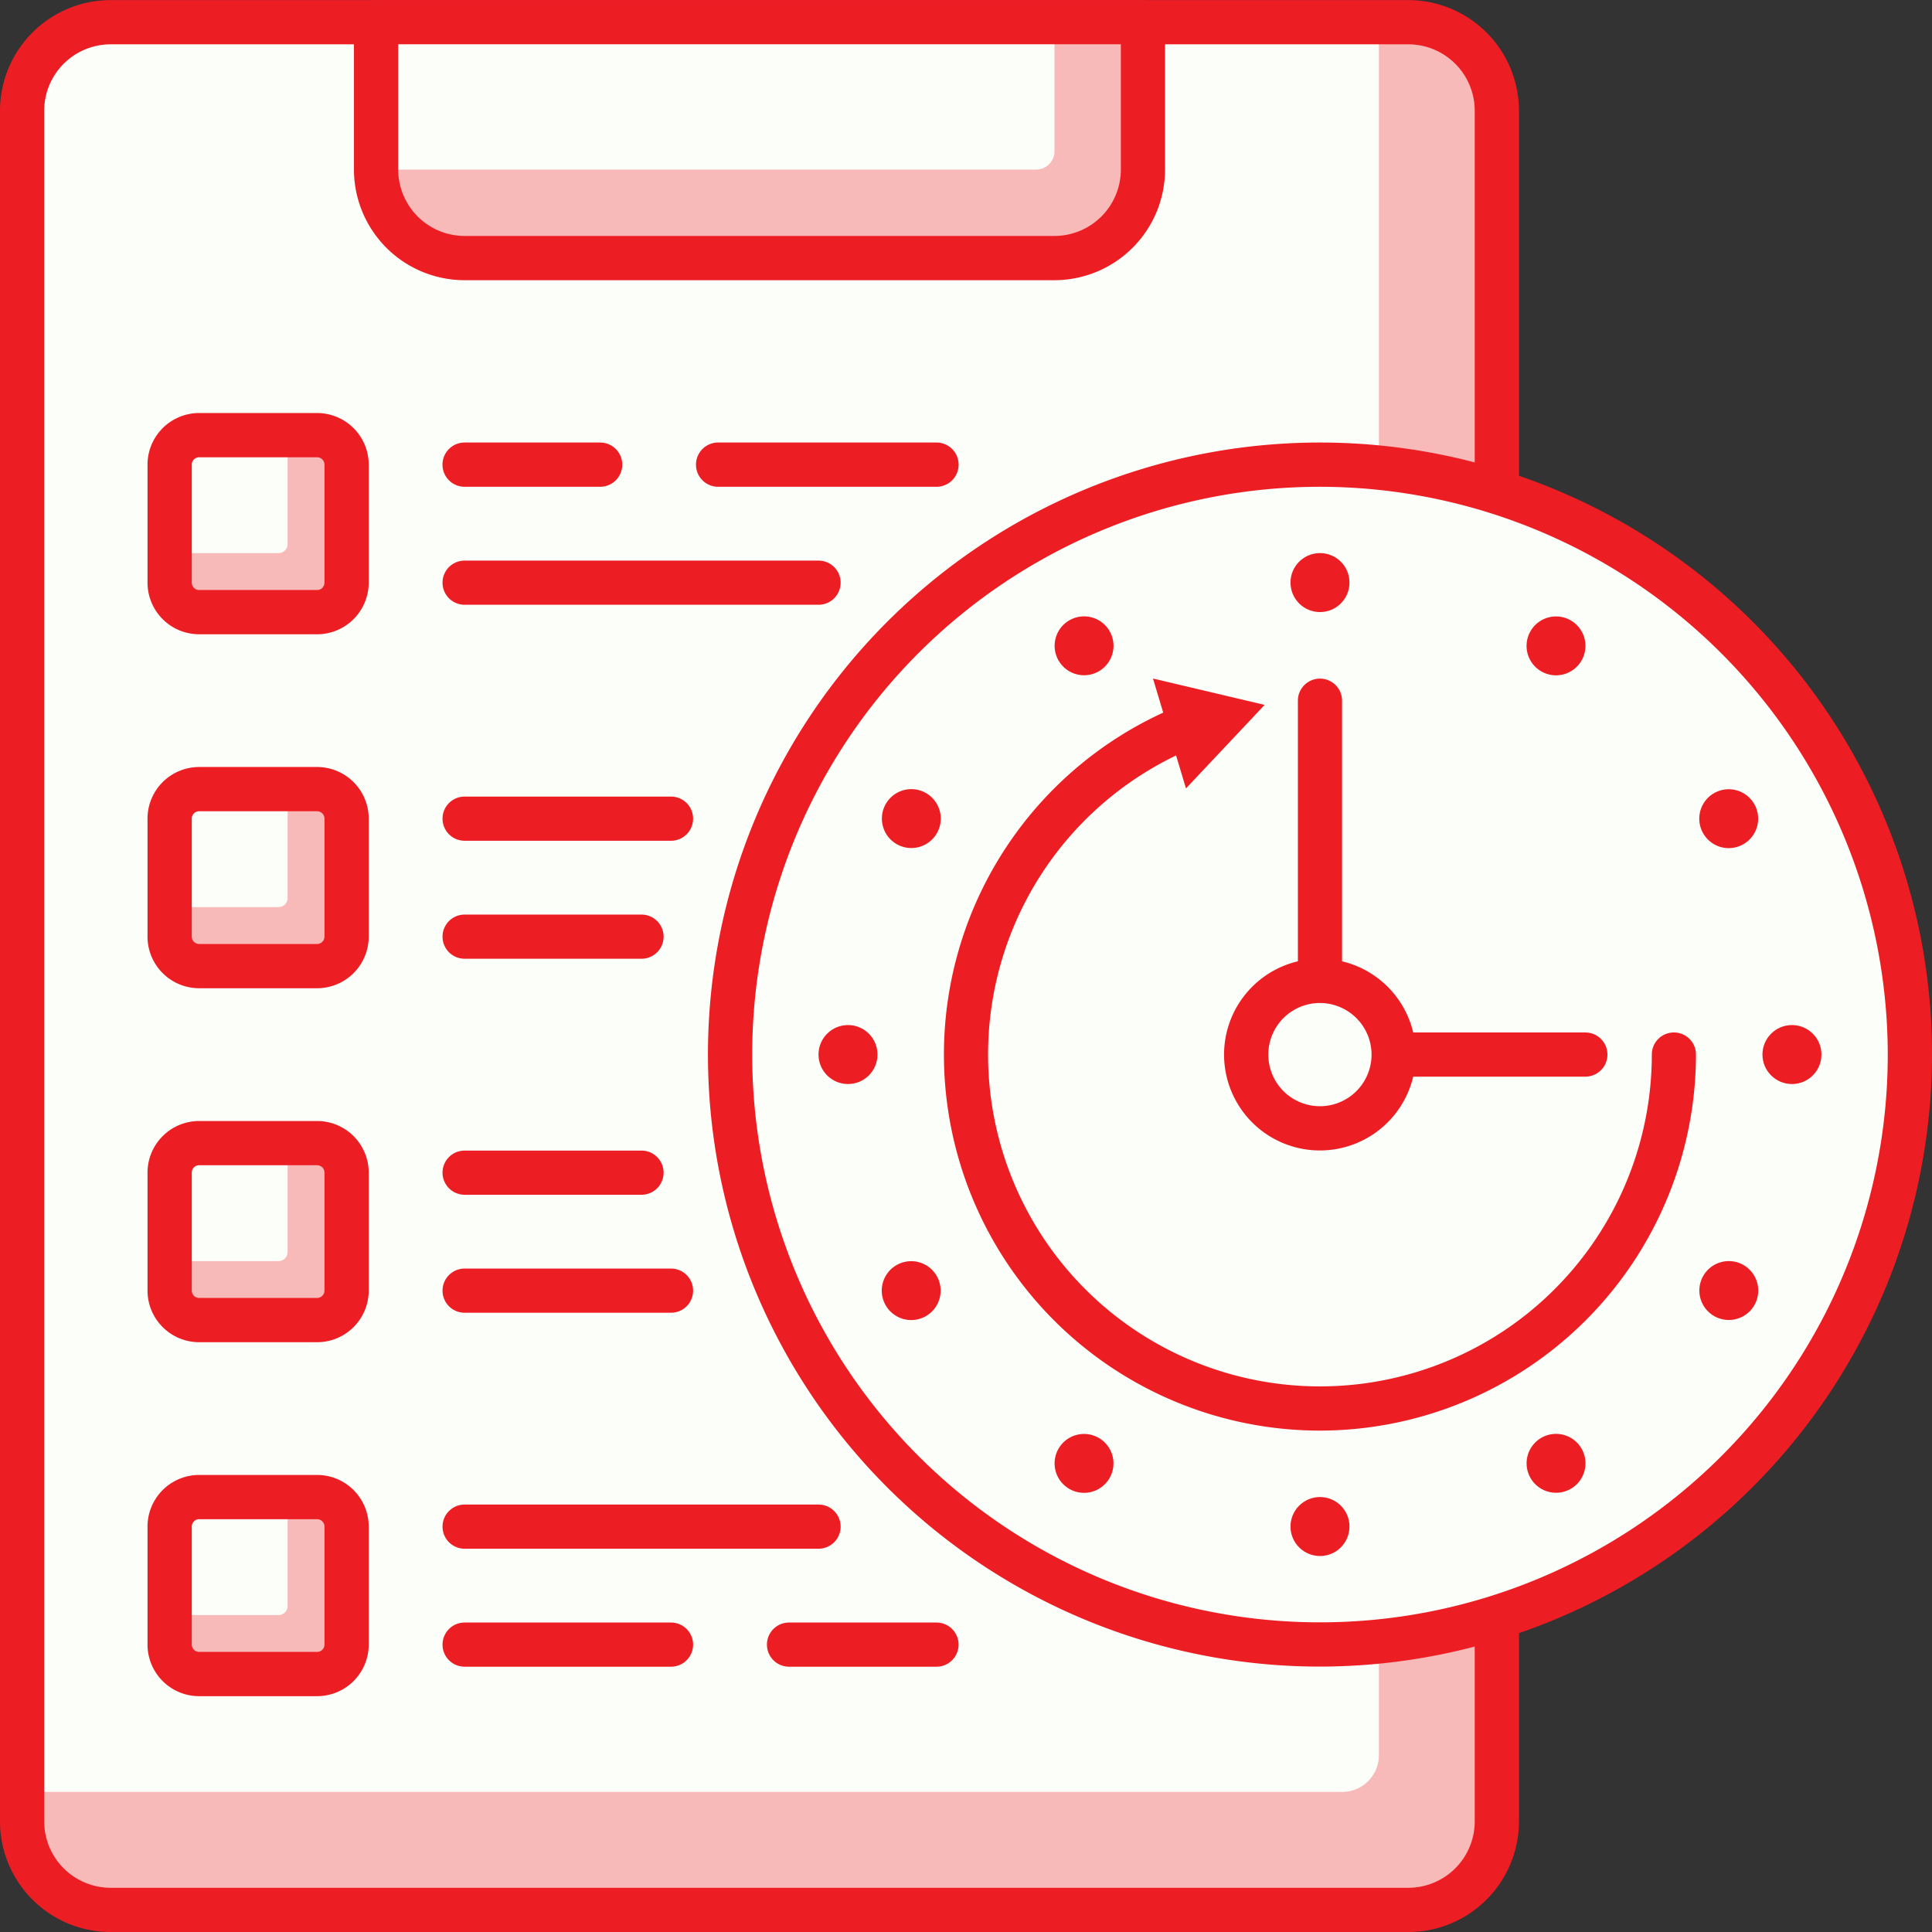 <svg xmlns="http://www.w3.org/2000/svg" width="104.998" height="105" viewBox="0 0 104.998 105"><rect x="0" y="0" width="104.998" height="105" fill="#333333" stroke="none"/><defs><style>.a{fill:#f8bab8;}.b{fill:#fcfff9;}.c{fill:#ed1d24;}</style></defs><g transform="translate(-704.86 -3755.941)"><rect class="a" width="80.149" height="102.591" rx="3" transform="translate(706.063 3757.148)"/><path class="b" d="M3,0H73.736a0,0,0,0,1,0,0V94.182a2,2,0,0,1-2,2H0a0,0,0,0,1,0,0V3A3,3,0,0,1,3,0Z" transform="translate(706.063 3757.144)"/><path class="c" d="M781.4,3860.939H710.871a6.018,6.018,0,0,1-6.011-6.011v-92.973a6.019,6.019,0,0,1,6.011-6.011H781.4a6.019,6.019,0,0,1,6.011,6.011v92.973A6.018,6.018,0,0,1,781.4,3860.939Zm-70.531-102.591a3.612,3.612,0,0,0-3.607,3.606v92.973a3.612,3.612,0,0,0,3.607,3.607H781.4a3.611,3.611,0,0,0,3.607-3.607v-92.973a3.611,3.611,0,0,0-3.607-3.606Z" transform="translate(0 0.002)"/><path class="a" d="M0,0H41.677a0,0,0,0,1,0,0V9.824a3,3,0,0,1-3,3H3a3,3,0,0,1-3-3V0A0,0,0,0,1,0,0Z" transform="translate(725.299 3757.144)"/><path class="b" d="M0,0H36.868a0,0,0,0,1,0,0V7.013a1,1,0,0,1-1,1H0a0,0,0,0,1,0,0V0A0,0,0,0,1,0,0Z" transform="translate(725.299 3757.144)"/><path class="c" d="M754.931,3771.169h-32.06a6.018,6.018,0,0,1-6.011-6.011v-8.015a1.2,1.2,0,0,1,1.2-1.2H759.74a1.2,1.2,0,0,1,1.2,1.2v8.015A6.018,6.018,0,0,1,754.931,3771.169Zm-35.666-12.824v6.813a3.612,3.612,0,0,0,3.607,3.606h32.06a3.611,3.611,0,0,0,3.607-3.606v-6.813Z" transform="translate(7.236)"/><rect class="a" width="9.619" height="9.619" rx="1" transform="translate(714.079 3779.59)"/><path class="b" d="M1,0H6.413a0,0,0,0,1,0,0V5.912a.5.5,0,0,1-.5.5H0a0,0,0,0,1,0,0V1A1,1,0,0,1,1,0Z" transform="translate(714.079 3779.59)"/><path class="c" d="M719.078,3781.968h-6.412a2.809,2.809,0,0,1-2.805-2.805v-6.414a2.808,2.808,0,0,1,2.805-2.805h6.412a2.808,2.808,0,0,1,2.805,2.805v6.414A2.809,2.809,0,0,1,719.078,3781.968Zm-6.412-9.619a.4.4,0,0,0-.4.4v6.414a.4.4,0,0,0,.4.4h6.412a.4.4,0,0,0,.4-.4v-6.414a.4.4,0,0,0-.4-.4Z" transform="translate(3.016 8.444)"/><rect class="a" width="9.619" height="9.619" rx="1" transform="translate(714.079 3798.827)"/><path class="b" d="M1,0H6.413a0,0,0,0,1,0,0V5.914a.5.5,0,0,1-.5.5H0a0,0,0,0,1,0,0V1A1,1,0,0,1,1,0Z" transform="translate(714.079 3798.827)"/><path class="c" d="M719.078,3793.969h-6.412a2.808,2.808,0,0,1-2.805-2.805v-6.413a2.808,2.808,0,0,1,2.805-2.806h6.412a2.808,2.808,0,0,1,2.805,2.806v6.413A2.808,2.808,0,0,1,719.078,3793.969Zm-6.412-9.619a.4.4,0,0,0-.4.4v6.413a.4.4,0,0,0,.4.4h6.412a.4.4,0,0,0,.4-.4v-6.413a.4.4,0,0,0-.4-.4Z" transform="translate(3.016 15.68)"/><rect class="a" width="9.619" height="9.619" rx="1" transform="translate(714.079 3818.065)"/><path class="b" d="M1,0H6.413a0,0,0,0,1,0,0V5.914a.5.5,0,0,1-.5.5H0a0,0,0,0,1,0,0V1A1,1,0,0,1,1,0Z" transform="translate(714.079 3818.065)"/><path class="c" d="M719.078,3805.969h-6.412a2.808,2.808,0,0,1-2.805-2.805v-6.412a2.808,2.808,0,0,1,2.805-2.805h6.412a2.808,2.808,0,0,1,2.805,2.805v6.412A2.808,2.808,0,0,1,719.078,3805.969Zm-6.412-9.618a.4.4,0,0,0-.4.4v6.412a.4.4,0,0,0,.4.4h6.412a.4.4,0,0,0,.4-.4v-6.412a.4.4,0,0,0-.4-.4Z" transform="translate(3.016 22.917)"/><rect class="a" width="9.619" height="9.618" rx="1" transform="translate(714.079 3837.303)"/><path class="b" d="M1,0H6.413a0,0,0,0,1,0,0V5.912a.5.5,0,0,1-.5.5H0a0,0,0,0,1,0,0V1A1,1,0,0,1,1,0Z" transform="translate(714.079 3837.303)"/><path class="c" d="M719.078,3817.97h-6.412a2.808,2.808,0,0,1-2.805-2.806v-6.412a2.808,2.808,0,0,1,2.805-2.805h6.412a2.808,2.808,0,0,1,2.805,2.805v6.412A2.808,2.808,0,0,1,719.078,3817.97Zm-6.412-9.618a.4.4,0,0,0-.4.4v6.412a.4.4,0,0,0,.4.4h6.412a.4.4,0,0,0,.4-.4v-6.412a.4.4,0,0,0-.4-.4Z" transform="translate(3.016 30.153)"/><path class="c" d="M741.528,3773.349H729.659a1.2,1.2,0,0,1,0-2.405h11.868a1.2,1.2,0,0,1,0,2.405Z" transform="translate(14.228 9.047)"/><path class="c" d="M728.43,3773.349h-7.366a1.2,1.2,0,0,1,0-2.405h7.366a1.2,1.2,0,0,1,0,2.405Z" transform="translate(9.046 9.047)"/><path class="c" d="M740.3,3777.349H721.064a1.2,1.2,0,1,1,0-2.4H740.3a1.2,1.2,0,1,1,0,2.4Z" transform="translate(9.046 11.459)"/><path class="c" d="M732.282,3785.35H721.064a1.2,1.2,0,1,1,0-2.4h11.218a1.2,1.2,0,1,1,0,2.4Z" transform="translate(9.046 16.283)"/><path class="c" d="M730.679,3789.351h-9.615a1.2,1.2,0,0,1,0-2.4h9.615a1.2,1.2,0,1,1,0,2.4Z" transform="translate(9.046 18.695)"/><path class="c" d="M730.679,3797.352h-9.615a1.2,1.2,0,0,1,0-2.4h9.615a1.2,1.2,0,0,1,0,2.4Z" transform="translate(9.046 23.52)"/><path class="c" d="M732.282,3801.352H721.064a1.2,1.2,0,0,1,0-2.4h11.218a1.2,1.2,0,0,1,0,2.4Z" transform="translate(9.046 25.932)"/><path class="c" d="M740.3,3809.353H721.064a1.2,1.2,0,0,1,0-2.4H740.3a1.2,1.2,0,1,1,0,2.4Z" transform="translate(9.046 30.756)"/><path class="c" d="M740.078,3813.353h-8.015a1.2,1.2,0,1,1,0-2.4h8.015a1.2,1.2,0,1,1,0,2.4Z" transform="translate(15.678 33.168)"/><path class="c" d="M732.282,3813.353H721.064a1.2,1.2,0,1,1,0-2.4h11.218a1.2,1.2,0,1,1,0,2.4Z" transform="translate(9.046 33.168)"/><circle class="b" cx="32.06" cy="32.06" r="32.06" transform="translate(744.537 3781.193)"/><path class="c" d="M762.124,3837.468a33.262,33.262,0,1,1,33.262-33.262A33.3,33.3,0,0,1,762.124,3837.468Zm0-64.119a30.857,30.857,0,1,0,30.857,30.857A30.893,30.893,0,0,0,762.124,3773.349Z" transform="translate(14.473 9.047)"/><path class="c" d="M757.3,3819.275a20.441,20.441,0,0,1-7.79-39.338,1.2,1.2,0,0,1,.917,2.223,18.036,18.036,0,1,0,24.907,16.677,1.2,1.2,0,0,1,2.4,0A20.461,20.461,0,0,1,757.3,3819.275Z" transform="translate(19.297 14.415)"/><path class="c" d="M745.743,3784.916l4.274-4.538-6.067-1.432Z" transform="translate(23.571 13.872)"/><circle class="c" cx="1.603" cy="1.603" r="1.603" transform="translate(749.343 3811.649)"/><circle class="c" cx="1.603" cy="1.603" r="1.603" transform="translate(800.644 3811.649)"/><circle class="c" cx="1.603" cy="1.603" r="1.603" transform="translate(774.994 3837.3)"/><circle class="c" cx="1.603" cy="1.603" r="1.603" transform="translate(774.994 3785.999)"/><path class="c" d="M734.969,3801.1a1.6,1.6,0,1,1,2.19.586A1.6,1.6,0,0,1,734.969,3801.1Z" transform="translate(18.025 25.78)"/><path class="c" d="M762.685,3785.1a1.6,1.6,0,1,1,2.19.587A1.6,1.6,0,0,1,762.685,3785.1Z" transform="translate(34.738 16.131)"/><path class="c" d="M759.017,3807.543a1.6,1.6,0,1,1,.587-2.19A1.6,1.6,0,0,1,759.017,3807.543Z" transform="translate(31.206 29.312)"/><path class="c" d="M743.016,3779.827a1.6,1.6,0,1,1,.588-2.188A1.6,1.6,0,0,1,743.016,3779.827Z" transform="translate(21.557 12.599)"/><path class="c" d="M741.413,3807.543a1.6,1.6,0,1,1,2.191-.586A1.6,1.6,0,0,1,741.413,3807.543Z" transform="translate(21.557 29.312)"/><path class="c" d="M757.414,3779.827a1.6,1.6,0,1,1,2.19-.584A1.6,1.6,0,0,1,757.414,3779.827Z" transform="translate(31.206 12.599)"/><path class="c" d="M765.461,3801.1a1.6,1.6,0,1,1-.587-2.19A1.6,1.6,0,0,1,765.461,3801.1Z" transform="translate(34.738 25.78)"/><path class="c" d="M737.747,3785.1a1.6,1.6,0,1,1-.588-2.19A1.6,1.6,0,0,1,737.747,3785.1Z" transform="translate(18.025 16.131)"/><path class="c" d="M764.489,3800.584H750.064a1.2,1.2,0,0,1-1.2-1.2v-19.234a1.2,1.2,0,1,1,2.4,0v18.032h13.223a1.2,1.2,0,1,1,0,2.4Z" transform="translate(26.532 13.871)"/><circle class="b" cx="4.007" cy="4.007" r="4.007" transform="translate(772.586 3809.248)"/><path class="c" d="M751.57,3798.865a5.21,5.21,0,1,1,5.21-5.209A5.215,5.215,0,0,1,751.57,3798.865Zm0-8.015a2.805,2.805,0,1,0,2.805,2.805A2.808,2.808,0,0,0,751.57,3790.851Z" transform="translate(25.024 19.6)"/></g></svg>